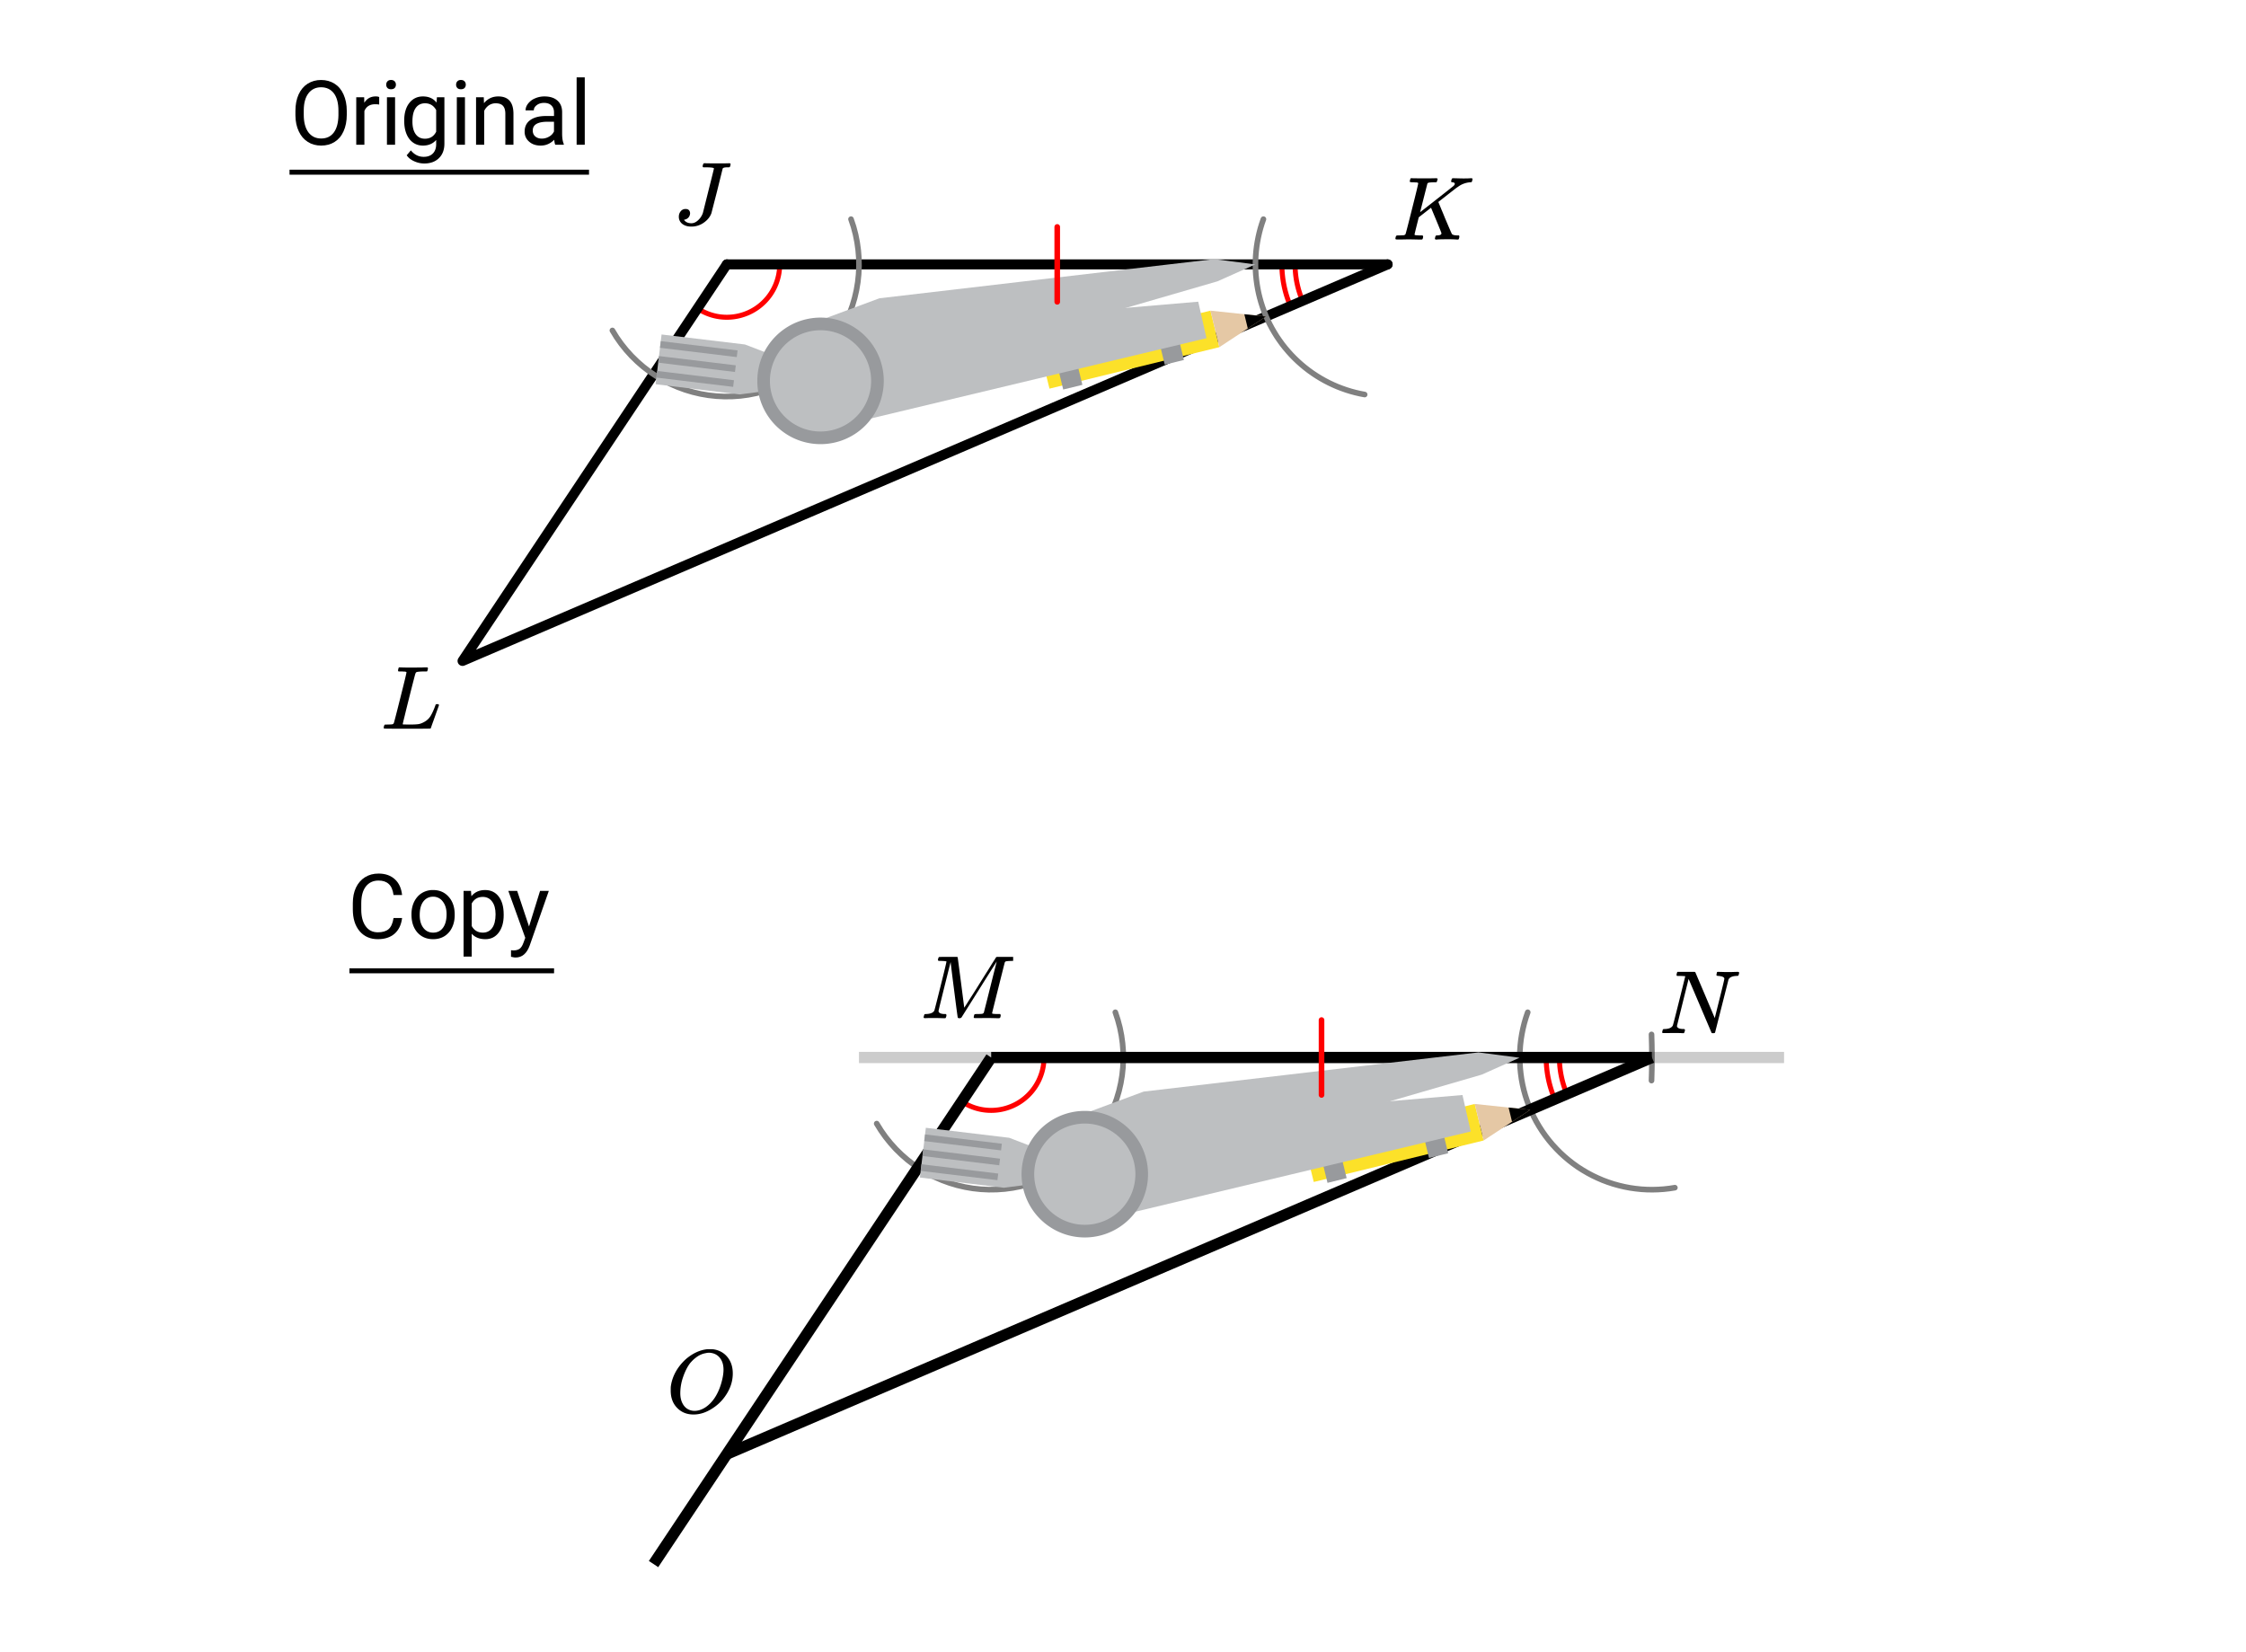 <svg xmlns="http://www.w3.org/2000/svg" xmlns:xlink="http://www.w3.org/1999/xlink" width="449.28" height="330.56" viewBox="0 0 336.96 247.92"><rect x="0" y="0" width="336.96" height="247.92" fill="#333333" stroke="none"/><defs><symbol overflow="visible" id="b"><path d="M3.844-8.469c0-.008-.008-.02-.016-.031a.084.084 0 0 0-.047-.016c-.011-.007-.027-.02-.047-.03a.291.291 0 0 0-.093-.017c-.032-.007-.063-.015-.094-.015H3.343a.582.582 0 0 0-.14-.016h-.531c-.043-.008-.07-.039-.078-.094-.024-.019-.016-.097.015-.234.04-.176.079-.27.11-.281h.203c.488.023 1.062.031 1.719.031h.53c.24-.008.411-.015.516-.015h.485c.195-.008.348-.016.453-.016h.359c.051.055.079.09.079.11.007.023 0 .105-.032.25a.58.58 0 0 1-.11.25h-.515c-.625.011-.992.054-1.093.124-.063.031-.125.164-.188.39a248.53 248.53 0 0 0-.906 3.548c-.149.586-.305 1.21-.469 1.875a95.478 95.478 0 0 1-.36 1.469l-.109.484c0 .043.035.062.11.062.082 0 .347.008.796.016.676 0 1.157-.02 1.438-.063.281-.039.594-.16.938-.359.363-.207.656-.484.875-.828.218-.352.437-.816.656-1.39.062-.176.11-.301.14-.376a.458.458 0 0 1 .235-.046h.172a.57.57 0 0 1 .078.156c0 .023-.094.289-.281.797-.18.511-.372 1.054-.579 1.625-.21.574-.324.902-.343.984-.032.055-.059.086-.079.094C7.415-.008 6.258 0 3.97 0 1.676 0 .516-.008.484-.031c-.03-.02-.046-.055-.046-.11 0-.062.003-.125.015-.187.05-.164.098-.258.14-.281a.954.954 0 0 1 .204-.016h.078c.238 0 .508-.008.813-.031.125-.031.207-.086.25-.172.03-.031.351-1.274.968-3.735.625-2.468.938-3.769.938-3.906zm0 0"/></symbol><symbol overflow="visible" id="c"><path d="M3.844-8.469c0-.008-.008-.02-.016-.031a.084.084 0 0 0-.047-.016c-.011-.007-.027-.02-.047-.03a.291.291 0 0 0-.093-.017c-.032-.007-.063-.015-.094-.015H3.343a.582.582 0 0 0-.14-.016h-.125c-.312 0-.48-.031-.5-.094-.012-.019 0-.093.031-.218.04-.164.079-.266.11-.297h.234c.363.012.973.015 1.828.015h.89c.384-.007.665-.015.845-.015.156 0 .234.039.234.11a.47.47 0 0 1-.047.187c-.043.187-.086.289-.125.297-.031.011-.172.015-.422.015-.492.012-.773.043-.843.094a.53.53 0 0 0-.094.094L4.125-4.11c.008 0 .836-.645 2.484-1.938 1.657-1.3 2.5-1.969 2.532-2 .125-.125.187-.226.187-.312 0-.133-.11-.211-.328-.235-.148 0-.219-.047-.219-.14 0-.02.016-.086.047-.204a.817.817 0 0 1 .063-.187c.02-.05.093-.078.218-.078.145 0 .383.008.72.015.343.012.624.016.843.016.476 0 .812-.008 1-.031.125 0 .207.008.25.015.039.012.062.055.062.126 0 .042-.015.12-.046.234a.821.821 0 0 1-.063.172c-.023.043-.105.062-.25.062a3.43 3.43 0 0 0-1.828.688l-.172.11c-.023.01-.484.37-1.39 1.077-.907.711-1.368 1.07-1.376 1.078l.125.297.375.907c.176.406.332.789.47 1.14.675 1.594 1.034 2.418 1.077 2.469.02.023.047.043.078.062.125.086.352.133.688.141h.281a.38.38 0 0 1 .063.125c.007.012 0 .094-.032.25A.551.551 0 0 1 9.86 0h-.156a14.908 14.908 0 0 0-1.281-.047c-1.063 0-1.68.016-1.844.047h-.125c-.062-.05-.101-.086-.11-.11 0-.019.016-.1.048-.25a.558.558 0 0 1 .093-.218c.032-.031.086-.047.172-.047.446 0 .672-.11.672-.328 0-.05-.262-.703-.781-1.953l-.781-1.875-1.844 1.437-.313 1.25C3.4-1.258 3.297-.82 3.297-.78c0 .054.015.086.047.094.062.03.304.054.734.062H4.5a.57.57 0 0 1 .078.156.888.888 0 0 1-.094.406C4.441-.02 4.375 0 4.281 0c-.156 0-.433-.004-.828-.016-.387-.007-.73-.015-1.031-.015-.281 0-.61.008-.985.015h-.78c-.118 0-.188-.02-.22-.062C.426-.118.422-.141.422-.141c0-.02.008-.086.031-.203.04-.133.078-.21.11-.234.039-.031.144-.047.312-.047.238 0 .508-.008.813-.031.125-.031.207-.086.25-.172.03-.031.351-1.274.968-3.735.625-2.468.938-3.769.938-3.906zm0 0"/></symbol><symbol overflow="visible" id="d"><path d="M6.031-8.422c0-.113-.418-.172-1.25-.172h-.343c-.055-.039-.086-.078-.094-.11-.012-.03 0-.112.031-.25a.647.647 0 0 1 .14-.25h.235c.363.013 1.02.017 1.969.017h.875c.351-.008.601-.016.75-.016.101 0 .16.027.172.078.007.031.015.055.015.063 0 .023-.011.085-.031.187-.043.148-.078.23-.11.25-.03.023-.117.031-.25.031h-.124c-.387 0-.61.063-.672.188-.032.125-.309 1.242-.828 3.344-.575 2.23-.86 3.343-.86 3.343-.199.555-.578 1.028-1.14 1.422a3.18 3.18 0 0 1-1.891.594c-.543 0-.992-.137-1.344-.406a1.332 1.332 0 0 1-.515-1.079c0-.312.093-.582.28-.812a.908.908 0 0 1 .735-.344c.407 0 .63.2.672.594a1 1 0 0 1-.219.656.991.991 0 0 1-.578.344c-.074.012-.11.027-.11.047 0 .012.032.047.095.11.238.261.578.39 1.015.39.344 0 .676-.149 1-.453.332-.301.57-.664.719-1.094.031-.113.313-1.238.844-3.375.539-2.133.812-3.234.812-3.297zm0 0"/></symbol><symbol overflow="visible" id="e"><path d="M6.188-9.5h.234c.344 0 .555.008.64.016.883.125 1.594.515 2.125 1.171.532.649.797 1.465.797 2.454 0 1.21-.39 2.359-1.171 3.453A6.656 6.656 0 0 1 6.937-.625C6-.008 5.051.297 4.095.297c-.961 0-1.758-.305-2.39-.922C1.015-1.289.671-2.18.671-3.297c0-.312.004-.508.015-.594.165-1.238.688-2.375 1.563-3.406.25-.289.52-.562.813-.812 1-.82 2.039-1.286 3.124-1.391zm2.406 3.078c0-.676-.156-1.234-.469-1.672a1.976 1.976 0 0 0-1.281-.828 1.743 1.743 0 0 0-.422-.047c-.188 0-.356.024-.5.063-.563.094-1.09.344-1.578.75-.211.156-.461.402-.75.734-.406.531-.758 1.215-1.047 2.047a7.418 7.418 0 0 0-.438 2.469c0 .648.13 1.195.391 1.64.258.45.617.75 1.078.907a2.1 2.1 0 0 0 .656.109c.551 0 1.094-.172 1.625-.516 1.063-.707 1.844-1.859 2.344-3.453.258-.851.39-1.586.39-2.203zm0 0"/></symbol><symbol overflow="visible" id="f"><path d="M.625-.016C.488-.016.422-.055.422-.14c0-.02.016-.086.047-.203A.865.865 0 0 1 .53-.547c.008-.05.114-.078.313-.078.601-.02.992-.191 1.172-.516.05-.082.675-2.55 1.875-7.406-.012-.008-.258-.023-.735-.047h-.484c-.043-.008-.07-.039-.078-.094-.024-.019-.016-.097.015-.234.04-.164.079-.258.11-.281h2.5c.101 0 .164.027.187.078l.719 1.688c.477 1.117.957 2.246 1.438 3.39.488 1.149.738 1.742.75 1.781L9.03-5.14c.477-1.894.719-2.906.719-3.03 0-.227-.29-.368-.86-.423-.187 0-.292-.031-.312-.094-.023-.019-.015-.093.016-.218a.213.213 0 0 0 .015-.078c.008-.04.016-.07.016-.094 0-.02.004-.035.016-.047a.14.14 0 0 1 .03-.047c.009-.008.02-.015.032-.015.008-.008.02-.016.031-.016h.079c.124 0 .347.008.671.015a20.68 20.68 0 0 0 1.656 0c.301-.007.508-.015.626-.015.132 0 .203.047.203.14 0 .043-.016.122-.047.235a.821.821 0 0 1-.063.172c-.011.043-.109.062-.296.062-.637.031-1.032.215-1.188.547L8.359-.094C8.336-.03 8.242 0 8.08 0c-.126 0-.204-.008-.235-.031L4.39-8.141C3.223-3.46 2.64-1.1 2.64-1.062c.05.292.375.437.968.437h.141c.05.055.082.094.094.125.008.031-.008.117-.047.25a.551.551 0 0 1-.125.25H3.5c-.281-.02-.773-.031-1.469-.031-.18 0-.422.008-.734.015H.625zm0 0"/></symbol><symbol overflow="visible" id="h"><path d="M3.594 0c-.125 0-.344-.004-.656-.016-.305-.007-.579-.015-.829-.015-.648 0-1.043.008-1.187.015C.703-.004.578-.008.547-.03.492-.04.469-.078.469-.141c0-.02.015-.086.047-.203.03-.113.05-.18.062-.203.02-.05.117-.078.297-.078.645-.031 1.047-.207 1.203-.531.031-.051.336-1.254.922-3.61.594-2.363.89-3.601.89-3.718 0-.032-.011-.047-.03-.047h-.032c-.094-.031-.328-.051-.703-.063-.219 0-.355-.004-.406-.015-.043-.008-.074-.04-.094-.094-.012-.031-.008-.094.016-.188.05-.175.093-.27.125-.28.03-.02.488-.032 1.375-.032h1.234c.113 0 .18.023.203.062.008.032.176 1.297.5 3.797.32 2.492.484 3.746.484 3.766 0 .012.051-.067.157-.234.113-.165.258-.395.437-.688.188-.29.399-.625.64-1 .24-.375.49-.77.75-1.188l.782-1.25c.258-.414.508-.812.75-1.187.238-.383.445-.723.625-1.016.188-.289.336-.523.453-.703l.156-.265c.008 0 .024-.008.047-.032l.047-.046.078-.016h1.297c.864 0 1.313.008 1.344.015.031.032.047.07.047.11 0 .031-.016.105-.047.219a1.178 1.178 0 0 0-.031.187c-.043.055-.211.078-.5.078-.492.012-.774.043-.844.094a.53.53 0 0 0-.094.094c-.023.054-.344 1.328-.969 3.828-.624 2.492-.937 3.75-.937 3.781 0 .063.008.102.031.11.063.03.313.054.75.062h.422a.57.57 0 0 1 .078.156.888.888 0 0 1-.094.406.339.339 0 0 1-.218.063c-.156 0-.422-.004-.797-.016-.375-.007-.711-.015-1-.015-.281 0-.606.008-.969.015H8.22c-.125 0-.2-.02-.219-.062-.023-.031-.016-.117.016-.266.03-.133.062-.21.093-.234.04-.031.145-.047.313-.047.25 0 .52-.008.812-.031A.41.41 0 0 0 9.5-.828c.008-.031.176-.688.5-1.969.32-1.281.64-2.55.953-3.812.32-1.258.485-1.895.485-1.907-.793 1.25-1.668 2.641-2.626 4.172L6.156-.125c-.074.086-.18.125-.312.125-.137 0-.219-.031-.25-.094-.024-.039-.196-1.32-.516-3.844a439.22 439.22 0 0 1-.562-4.484c-1.211 4.813-1.813 7.266-1.813 7.36.05.292.375.437.969.437h.125c.062.055.094.102.094.14.007.032 0 .11-.032.235-.043.137-.078.215-.109.234A.602.602 0 0 1 3.594 0zm0 0"/></symbol><symbol overflow="visible" id="i"><path d="M8.172-3.047c-.125 1.024-.508 1.809-1.14 2.36-.626.542-1.462.812-2.5.812-1.137 0-2.048-.398-2.735-1.203C1.117-1.891.78-2.977.78-4.344v-.922c0-.894.156-1.675.469-2.343.32-.676.773-1.196 1.36-1.563.581-.363 1.257-.547 2.03-.547 1.02 0 1.837.29 2.454.86.613.562.972 1.351 1.078 2.359H6.89c-.106-.77-.344-1.32-.72-1.656-.366-.344-.874-.516-1.53-.516-.805 0-1.438.297-1.907.89-.46.595-.687 1.446-.687 2.548v.921c0 1.043.219 1.872.656 2.485.438.617 1.047.922 1.828.922.696 0 1.235-.156 1.61-.469.375-.32.625-.879.75-1.672zm0 0"/></symbol><symbol overflow="visible" id="j"><path d="M.594-3.625c0-.695.133-1.32.406-1.875.281-.563.664-.992 1.156-1.297a3.127 3.127 0 0 1 1.672-.453c.969 0 1.75.34 2.344 1.016.601.668.906 1.558.906 2.671v.079c0 .699-.137 1.324-.406 1.875A3.067 3.067 0 0 1 5.547-.33c-.492.306-1.059.454-1.703.454-.969 0-1.758-.332-2.36-1-.593-.676-.89-1.566-.89-2.672zm1.234.14c0 .794.18 1.43.547 1.907.363.48.852.719 1.469.719.625 0 1.113-.239 1.469-.72.363-.487.546-1.171.546-2.046 0-.781-.187-1.41-.562-1.89a1.746 1.746 0 0 0-1.469-.735c-.594 0-1.078.242-1.453.719-.367.48-.547 1.164-.547 2.047zm0 0"/></symbol><symbol overflow="visible" id="k"><path d="M6.938-3.484c0 1.086-.25 1.96-.75 2.625-.493.656-1.157.984-2 .984-.868 0-1.547-.27-2.047-.813v3.422H.92v-9.859h1.11l.063.797c.5-.613 1.187-.922 2.062-.922.852 0 1.532.324 2.032.969.5.648.75 1.543.75 2.687zm-1.22-.141c0-.8-.171-1.43-.515-1.89-.344-.47-.812-.704-1.406-.704-.742 0-1.293.328-1.656.985v3.39c.363.657.921.985 1.671.985.583 0 1.047-.227 1.391-.688.344-.469.516-1.16.516-2.078zm0 0"/></symbol><symbol overflow="visible" id="l"><path d="M3.25-1.781l1.656-5.344H6.22L3.344 1.094c-.438 1.187-1.14 1.781-2.11 1.781L1 2.859l-.453-.093V1.78l.328.032c.414 0 .738-.086.969-.25.226-.168.422-.477.578-.922l.265-.72L.142-7.124h1.328zm0 0"/></symbol><symbol overflow="visible" id="m"><path d="M8.484-4.484c0 .937-.164 1.761-.484 2.468-.313.7-.762 1.23-1.344 1.594-.574.367-1.246.547-2.015.547-.75 0-1.418-.18-2-.547-.586-.375-1.04-.906-1.36-1.594C.957-2.703.79-3.492.781-4.39v-.703c0-.914.156-1.726.469-2.437.32-.707.773-1.25 1.36-1.625.593-.375 1.265-.563 2.015-.563.77 0 1.445.188 2.031.563.582.367 1.032.902 1.344 1.61.32.71.484 1.526.484 2.452zm-1.25-.625c0-1.133-.23-2.004-.687-2.61-.461-.601-1.102-.906-1.922-.906-.793 0-1.422.305-1.89.906-.462.606-.696 1.45-.704 2.532v.703c0 1.105.227 1.976.688 2.609.469.625 1.11.938 1.922.938.812 0 1.441-.297 1.89-.891.446-.594.68-1.445.703-2.563zm0 0"/></symbol><symbol overflow="visible" id="n"><path d="M4.36-6.031a3.454 3.454 0 0 0-.594-.047c-.805 0-1.344.34-1.625 1.016V0H.92v-7.125H2.11l.016.828c.395-.633.96-.953 1.703-.953.238 0 .414.031.531.094zm0 0"/></symbol><symbol overflow="visible" id="o"><path d="M2.25 0H1.031v-7.125H2.25zM.922-9.016c0-.195.062-.363.187-.5.125-.132.301-.203.532-.203.238 0 .421.07.546.203a.716.716 0 0 1 .188.5c0 .2-.063.368-.188.5-.124.125-.308.188-.546.188-.23 0-.407-.063-.532-.188a.703.703 0 0 1-.187-.5zm0 0"/></symbol><symbol overflow="visible" id="p"><path d="M.625-3.625c0-1.102.254-1.984.766-2.64.52-.657 1.203-.985 2.046-.985.876 0 1.555.309 2.047.922l.047-.797h1.125v6.953c0 .926-.277 1.656-.828 2.188-.543.53-1.277.796-2.203.796a3.642 3.642 0 0 1-1.516-.343C1.617 2.25 1.25 1.953 1 1.579l.625-.735c.52.644 1.16.969 1.922.969.594 0 1.05-.168 1.375-.5.332-.336.5-.805.5-1.407v-.625C4.93-.156 4.27.125 3.438.125c-.844 0-1.528-.332-2.047-1-.512-.676-.766-1.594-.766-2.75zm1.234.14c0 .805.16 1.434.485 1.891.332.461.797.688 1.39.688.77 0 1.332-.348 1.688-1.047v-3.25C5.047-5.88 4.488-6.22 3.75-6.22c-.594 0-1.059.23-1.39.688-.337.46-.5 1.14-.5 2.047zm0 0"/></symbol><symbol overflow="visible" id="q"><path d="M2.078-7.125l.031.89C2.66-6.91 3.375-7.25 4.25-7.25c1.5 0 2.258.852 2.281 2.547V0H5.313v-4.719c-.012-.508-.133-.883-.36-1.125-.23-.25-.59-.375-1.078-.375a1.8 1.8 0 0 0-1.047.313c-.293.21-.523.484-.687.828V0H.92v-7.125zm0 0"/></symbol><symbol overflow="visible" id="r"><path d="M5.313 0c-.063-.133-.118-.383-.157-.75-.574.586-1.25.875-2.031.875-.71 0-1.29-.195-1.734-.594a1.908 1.908 0 0 1-.672-1.5c0-.75.281-1.328.844-1.734.562-.406 1.351-.61 2.375-.61h1.187v-.562c0-.426-.133-.766-.39-1.016-.25-.257-.622-.39-1.11-.39-.438 0-.805.117-1.094.343-.293.22-.437.481-.437.782H.859c0-.352.125-.692.375-1.016a2.587 2.587 0 0 1 1.032-.781c.437-.195.91-.297 1.421-.297.82 0 1.47.203 1.938.61.469.406.707.976.719 1.702v3.266c0 .656.082 1.18.25 1.563V0zM3.296-.922c.383 0 .75-.098 1.094-.297.343-.195.586-.457.734-.781v-1.453h-.953c-1.492 0-2.234.437-2.234 1.312 0 .375.125.672.375.891.257.219.585.328.984.328zm0 0"/></symbol><symbol overflow="visible" id="s"><path d="M2.25 0H1.031v-10.11H2.25zm0 0"/></symbol><clipPath id="a"><path d="M0 0h336.96v247.883H0zm0 0"/></clipPath><clipPath id="g"><path d="M138 143h14v10h-14zm0 0"/></clipPath></defs><g clip-path="url(#a)" fill="#fff"><path d="M0 0h337v247.883H0zm0 0"/><path d="M0 0h337v247.883H0zm0 0"/></g><path d="M139.717 61.771c4.862 3.249 11.44 1.93 14.684-2.935a10.61 10.61 0 0 0 1.773-5.876M192.655 220.655c4.867 3.243 11.439 1.93 14.683-2.94a10.615 10.615 0 0 0 1.78-5.877M312.353 211.838c0 2.513.512 4.995 1.497 7.305M309.704 211.838c0 2.873.584 5.71 1.716 8.348M259.41 52.96c0 2.513.512 4.995 1.497 7.3M256.766 52.96c0 2.867.579 5.709 1.71 8.347" transform="scale(.749 .749)" fill="none" stroke-linecap="round" stroke-linejoin="round" stroke="red"/><path d="M277.943 52.96H145.591" transform="scale(.749 .749)" fill="none" stroke-width="2" stroke-linecap="round" stroke="#000"/><path d="M145.59 52.96L92.649 132.4M92.648 132.401L277.943 52.96" transform="scale(.749 .749)" fill="#d55e00" stroke-width="2" stroke-linecap="round" stroke="#000"/><path d="M182.168 38.875l-50.23 5.879M131.938 44.754l-10.731 3.98M121.207 48.734l1.895 8.41M123.102 57.145l5.812 6.078M128.914 63.223l7.234-7.508M136.148 55.715l46.504-13.504M182.652 42.21l5.672-2.534M188.324 39.676l-6.156-.801M116.77 53.61l-5-1.922M111.77 51.688l-12.516-1.5M99.254 50.188l-.895 7.46M98.36 57.648l12.593 1.532M110.953 59.18l4.379-.567M115.332 58.613l7.77-1.468M123.102 57.145l-6.332-3.536M99.133 51.184l-.121 1M99.012 52.184l11.523 1.394M110.535 53.578l.121-1M110.656 52.578l-11.523-1.394M98.863 53.422l-.117.992M98.746 54.414l11.52 1.398M110.266 55.813l.12-.997M110.387 54.816l-11.524-1.394M98.598 55.656l-.125.996M98.473 56.652l11.52 1.395M109.992 58.047l.121-.996M110.113 57.05l-11.515-1.394M182.934 52.09l-1.332-5.48M181.602 46.61l-25.497 6.23M156.105 52.84l1.344 5.472M157.45 58.313l25.484-6.223M189.926 47.492l-8.324-.883M181.602 46.61l1.332 5.48M182.934 52.09l6.992-4.598M189.926 47.492l-3.242-.344M186.684 47.148l.52 2.133M187.203 49.281l2.723-1.789M162.387 57.742l-.848-3.484M161.54 54.258l-2.911.558M158.629 54.816l.883 3.63M159.512 58.445l2.875-.703M177.617 54.012l-.847-3.489M176.77 50.523l-2.91.563M173.86 51.086l.882 3.629M174.742 54.715l2.875-.703M124.29 64.309l56.714-13.567M181.004 50.742l-1.238-5.476M179.766 45.266l-54.547 4.644M125.219 49.91l-2.117 7.235M123.102 57.145l1.187 7.164" fill="#d55e00"/><path d="M170.46 43.903l.507 1.522.407 1.549.313 1.574.219 1.585.125 1.601.026 1.6-.073 1.607-.167 1.59-.266 1.585-.36 1.56-.454 1.537-.542 1.507-.637 1.476-.725 1.429-.808 1.381-.892 1.335-.965 1.278-1.048 1.214-1.117 1.148-1.184 1.079-1.246 1.006-1.31.933-1.356.845-1.413.767-1.45.677-1.492.59-1.523.495-1.55.401-1.575.313-1.585.214-1.602.115-1.601.02-1.601-.078-1.591-.172-1.58-.27-1.56-.366-1.539-.459-1.502-.552-1.471-.642-1.424-.73-1.382-.813-1.33-.892-1.273-.975-1.21-1.053-1.148-1.12-1.074-1.19-1.002-1.251-.923-1.309-.84-1.366M253.068 43.903l-.308.891-.277.902-.24.913-.208.917-.177.929-.147.933-.11.933-.077.944-.042.938-.01.944.02.944.058.944.094.938.125.934.156.928.188.928.224.912.256.908.287.902.318.886.35.876.38.86.412.85.444.834.474.814.496.803.532.777.553.766.584.74.61.72.631.699.658.672.683.652.704.626.73.605.746.573.767.548.788.521.803.49.819.464.84.433.85.402.866.375.881.339.892.313.897.276.913.245.918.214.923.177" transform="scale(.749 .749)" fill="none" stroke-width="1.125" stroke-linecap="round" stroke-linejoin="round" stroke="gray"/><path d="M221.816 157.902l-50.23 5.88M171.586 163.781l-10.73 3.985M160.855 167.766l1.895 8.41M162.75 176.176l5.813 6.074M168.563 182.25l7.234-7.508M175.797 174.742l46.504-13.504M222.3 161.238l5.669-2.535M227.969 158.703l-6.153-.8M156.414 172.637l-5-1.922M151.414 170.715l-12.512-1.5M138.902 169.215l-.894 7.465M138.008 176.68l12.594 1.53M150.602 178.21l4.378-.57M154.98 177.64l7.77-1.464M162.75 176.176l-6.336-3.54M138.781 170.21l-.12 1M138.66 171.21l11.524 1.395M150.184 172.605l.12-1M150.305 171.605l-11.524-1.394M138.508 172.45l-.113.995M138.395 173.445l11.515 1.395M149.91 174.84l.125-.992M150.035 173.848l-11.527-1.399M138.242 174.684l-.12.996M138.121 175.68l11.52 1.394M149.64 177.074l.122-.992M149.762 176.082l-11.52-1.398M222.582 171.121l-1.332-5.484M221.25 165.637l-25.496 6.23M195.754 171.867l1.344 5.477M197.098 177.344l25.484-6.223M229.574 166.52l-8.324-.883M221.25 165.637l1.332 5.484M222.582 171.121l6.992-4.601M229.574 166.52l-3.246-.34M226.328 166.18l.52 2.129M226.848 168.309l2.726-1.79M202.035 176.77l-.851-3.485M201.184 173.285l-2.907.563M198.277 173.848l.883 3.629M199.16 177.477l2.875-.707M217.266 173.04l-.852-3.485M216.414 169.555l-2.906.558M213.508 170.113l.883 3.63M214.39 173.742l2.876-.703M163.938 183.336l56.714-13.566M220.652 169.77l-1.242-5.473M219.41 164.297l-54.543 4.644M164.867 168.941l-2.117 7.235M162.75 176.176l1.188 7.16" fill="#d55e00"/><path d="M330.803 216.463l.005-.193.026-.938.005-.193.021-.751v-.188l.005-.193v-.188l.005-.187v-.188l.006-.188v-.187l.005-.193V210.8l-.005-.188v-.188l-.006-.188v-.187l-.005-.188v-.193l-.005-.188v-.187l-.01-.376-.006-.193-.026-.938-.005-.193-.01-.376M223.404 202.781l.5 1.523.413 1.554.313 1.569.219 1.59.125 1.596.02 1.606-.067 1.6-.167 1.596-.266 1.58-.36 1.564-.454 1.533-.542 1.512-.636 1.47-.726 1.43-.808 1.386-.892 1.33-.97 1.277-1.043 1.215-1.117 1.152-1.184 1.08-1.251 1.006-1.305.928-1.36.845-1.41.766-1.45.678-1.491.59-1.523.495-1.555.406-1.57.308-1.59.214-1.597.114-1.6.021-1.602-.078-1.596-.172-1.576-.271-1.564-.365-1.534-.459-1.502-.547-1.471-.642-1.43-.73-1.376-.813-1.33-.897-1.273-.975-1.21-1.053-1.148-1.121-1.074-1.19-1.002-1.25-.923-1.31-.845-1.36M306.01 202.781l-.364 1.074-.319 1.085-.27 1.1-.225 1.11-.178 1.116-.13 1.127-.078 1.126-.031 1.131.015 1.132.063 1.131.115 1.127.156 1.12.209 1.111.255 1.106.303 1.09.35 1.073.396 1.064.438 1.043.485 1.022.527 1.001.568.975.61.954.653.928.688.897.725.866.767.834.798.803.83.766.865.73.892.694.923.657.955.61.975.573.997.532 1.022.485 1.043.449 1.059.396 1.074.354 1.09.303 1.101.26 1.111.214 1.116.162 1.127.12 1.132.068 1.127.02 1.132-.03 1.131-.074 1.122-.125 1.121-.172" transform="scale(.749 .749)" fill="none" stroke-width="1.125" stroke-linecap="round" stroke-linejoin="round" stroke="gray"/><path d="M198.528 211.838l-52.937 79.442M145.59 291.28l-14.683 22.035M198.528 211.838h132.353" transform="scale(.749 .749)" fill="none" stroke-width="2.25" stroke="#000"/><path d="M330.88 211.838h26.472M198.528 211.838h-26.471" transform="scale(.749 .749)" fill="none" stroke-width="2.25" stroke="#000" stroke-opacity=".2"/><path d="M330.88 211.838L145.59 291.28" transform="scale(.749 .749)" fill="none" stroke-width="2.25" stroke="#000"/><path d="M188.324 39.676l-6.156-.801-50.23 5.879-10.731 3.98 1.895 8.41 5.812 6.079 7.234-7.508 46.504-13.504zm0 0M123.102 57.145l-6.332-3.536-5-1.922-12.516-1.5-.895 7.461 12.594 1.532 4.379-.567zm0 0" fill="#bdbfc1"/><path d="M110.656 52.578l-11.523-1.394-.121 1 11.523 1.394zm0 0M110.387 54.816l-11.524-1.394-.117.992 11.52 1.398zm0 0M110.113 57.05l-11.515-1.394-.125.996 11.52 1.395zm0 0" fill="#989a9d"/><path d="M157.45 58.313l25.484-6.223-1.332-5.48-25.497 6.23zm0 0" fill="#fce129"/><path d="M182.934 52.09l6.992-4.598-8.324-.883zm0 0" fill="#e5c8a5"/><path d="M187.203 49.281l2.723-1.789-3.242-.344zm0 0"/><path d="M159.512 58.445l2.875-.703-.848-3.484-2.91.558zm0 0M174.742 54.715l2.875-.703-.847-3.489-2.91.563zm0 0" fill="#989a9d"/><path d="M123.102 57.145l1.187 7.164 56.715-13.567-1.238-5.476-54.547 4.644zm0 0" fill="#bdbfc1"/><path d="M132.59 57.145a9.548 9.548 0 0 1-.723 3.632 9.364 9.364 0 0 1-.879 1.645 9.427 9.427 0 0 1-2.617 2.617 9.421 9.421 0 0 1-3.418 1.418 9.538 9.538 0 0 1-1.851.184 9.538 9.538 0 0 1-3.63-.723 9.193 9.193 0 0 1-1.64-.879 9.469 9.469 0 0 1-3.496-4.262 9.421 9.421 0 0 1-.719-3.632c0-.622.059-1.239.18-1.852a9.47 9.47 0 0 1 1.418-3.422 9.427 9.427 0 0 1 1.18-1.437 9.241 9.241 0 0 1 1.437-1.18 9.421 9.421 0 0 1 3.418-1.418 9.538 9.538 0 0 1 1.852-.184 9.538 9.538 0 0 1 3.628.723 9.193 9.193 0 0 1 1.641.879c.52.344.996.738 1.438 1.18a9.47 9.47 0 0 1 2.781 6.71zm0 0" fill="#989a9d"/><path d="M130.691 57.145a7.558 7.558 0 0 1-.578 2.91 7.55 7.55 0 0 1-.699 1.312 7.62 7.62 0 0 1-.945 1.149 7.39 7.39 0 0 1-1.149.945 7.6 7.6 0 0 1-4.219 1.281 7.52 7.52 0 0 1-2.906-.578 7.863 7.863 0 0 1-1.312-.703 7.391 7.391 0 0 1-1.149-.945 7.62 7.62 0 0 1-.945-1.149 7.55 7.55 0 0 1-.7-1.312 7.6 7.6 0 0 1-.433-4.39 7.6 7.6 0 0 1 .434-1.427 7.55 7.55 0 0 1 2.793-3.406 7.6 7.6 0 0 1 4.219-1.281 7.52 7.52 0 0 1 2.906.578 7.594 7.594 0 0 1 3.406 2.797 7.6 7.6 0 0 1 1.277 4.219zm0 0M227.969 158.703l-6.153-.8-50.23 5.878-10.73 3.985 1.894 8.41 5.813 6.074 7.234-7.508 46.504-13.504zm0 0M162.75 176.176l-6.336-3.54-5-1.921-12.512-1.5-.894 7.465 12.594 1.53 4.378-.57zm0 0" fill="#bdbfc1"/><path d="M150.305 171.605l-11.524-1.394-.12 1 11.523 1.394zm0 0M150.035 173.848l-11.527-1.399-.113.996 11.515 1.395zm0 0M149.762 176.082l-11.52-1.398-.12.996 11.519 1.394zm0 0" fill="#989a9d"/><path d="M197.098 177.344l25.484-6.223-1.332-5.484-25.496 6.23zm0 0" fill="#fce129"/><path d="M222.582 171.121l6.992-4.601-8.324-.883zm0 0" fill="#e5c8a5"/><path d="M226.848 168.309l2.726-1.79-3.246-.34zm0 0"/><path d="M199.16 177.477l2.875-.707-.851-3.485-2.907.563zm0 0M214.39 173.742l2.876-.703-.852-3.484-2.906.558zm0 0" fill="#989a9d"/><path d="M162.75 176.176l1.188 7.16 56.714-13.566-1.242-5.473-54.543 4.644zm0 0" fill="#bdbfc1"/><path d="M172.234 176.176c0 .62-.058 1.238-.18 1.851a9.862 9.862 0 0 1-.542 1.782 9.469 9.469 0 0 1-3.492 4.258 9.47 9.47 0 0 1-10.543 0 9.427 9.427 0 0 1-2.618-2.618 9.547 9.547 0 0 1-1.598-5.273c0-.625.063-1.242.184-1.852.121-.613.301-1.207.54-1.781a9.433 9.433 0 0 1 .874-1.64c.348-.52.743-1 1.18-1.442a9.664 9.664 0 0 1 1.438-1.18 9.47 9.47 0 0 1 10.543 0c.515.348.996.739 1.437 1.18a9.5 9.5 0 0 1 2.055 3.082c.238.574.418 1.168.543 1.781.12.61.18 1.227.18 1.852zm0 0" fill="#989a9d"/><path d="M170.34 176.176c0 .496-.05.992-.149 1.48a7.31 7.31 0 0 1-.43 1.426c-.19.461-.425.898-.702 1.313-.278.414-.59.796-.942 1.152a7.85 7.85 0 0 1-1.152.945 7.824 7.824 0 0 1-1.313.7 7.548 7.548 0 0 1-2.902.578 7.52 7.52 0 0 1-2.906-.579 7.824 7.824 0 0 1-1.313-.699 7.62 7.62 0 0 1-2.094-2.097 7.568 7.568 0 0 1-.703-1.313 7.888 7.888 0 0 1-.43-1.426 7.548 7.548 0 0 1-.144-1.48 7.587 7.587 0 0 1 1.278-4.223c.277-.414.59-.797.945-1.148a7.568 7.568 0 0 1 2.46-1.648 7.23 7.23 0 0 1 1.427-.43c.488-.098.98-.149 1.48-.149.496 0 .992.05 1.48.149a7.568 7.568 0 0 1 2.734 1.133 7.608 7.608 0 0 1 2.095 2.093c.277.418.511.856.703 1.317.191.46.336.933.43 1.421.097.493.148.985.148 1.485zm0 0" fill="#bdbfc1"/><path d="M264.705 219.341v-15.006M211.767 45.456v15.007" transform="scale(.749 .749)" fill="none" stroke-width="1.125" stroke-linecap="round" stroke-linejoin="round" stroke="red"/><use xlink:href="#b" x="57.138" y="109.338"/><use xlink:href="#c" x="208.928" y="35.947"/><use xlink:href="#d" x="101.077" y="33.7"/><use xlink:href="#e" x="99.953" y="211.936"/><use xlink:href="#f" x="248.947" y="155.02"/><g clip-path="url(#g)"><use xlink:href="#h" x="138.1" y="152.773"/></g><path d="M52.422 145.285h30.703v.75H52.422zm0 0"/><use xlink:href="#i" x="52.153" y="140.791"/><use xlink:href="#j" x="61.14" y="140.791"/><use xlink:href="#k" x="68.629" y="140.791"/><use xlink:href="#l" x="76.118" y="140.791"/><path d="M43.438 25.46h44.93v.75h-44.93zm0 0"/><use xlink:href="#m" x="43.541" y="21.718"/><use xlink:href="#n" x="52.528" y="21.718"/><use xlink:href="#o" x="57.021" y="21.718"/><use xlink:href="#p" x="60.016" y="21.718"/><use xlink:href="#o" x="67.505" y="21.718"/><use xlink:href="#q" x="70.501" y="21.718"/><use xlink:href="#r" x="77.99" y="21.718"/><use xlink:href="#s" x="85.479" y="21.718"/></svg>